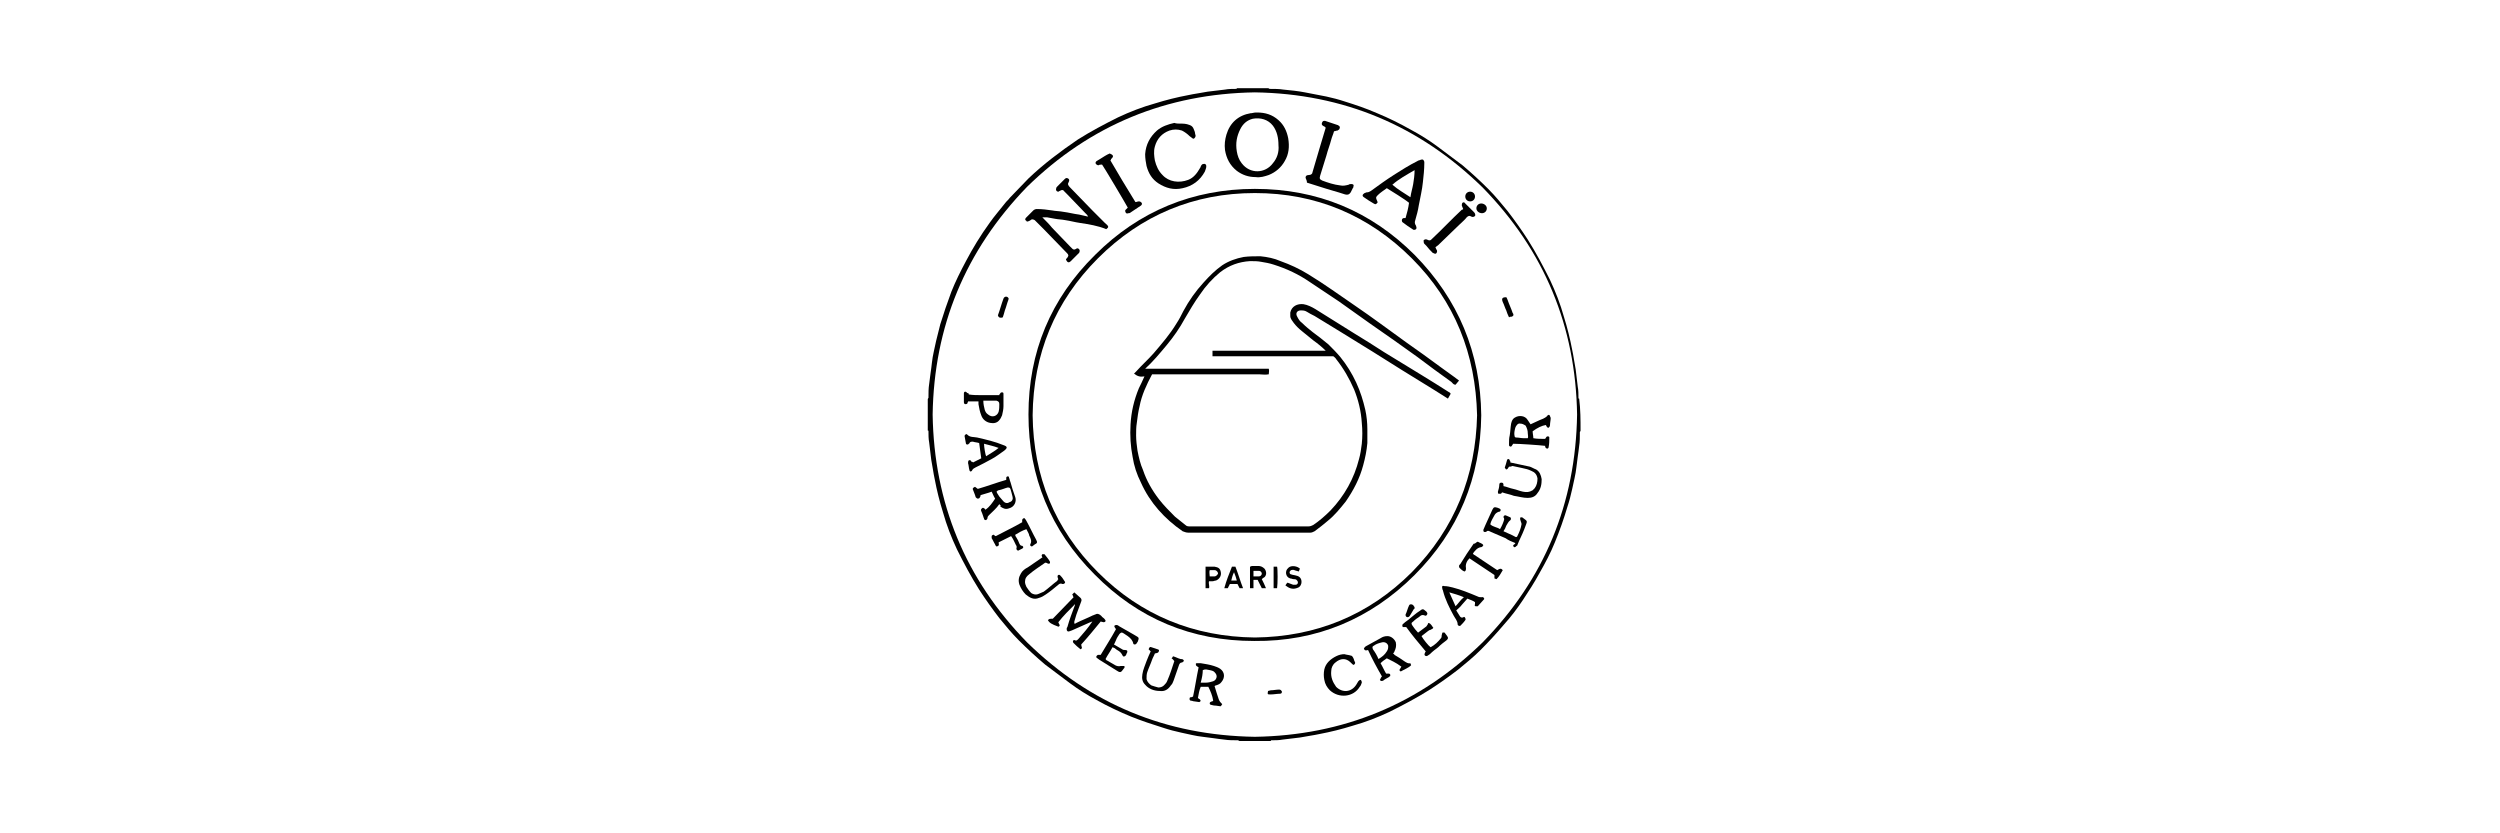 <?xml version="1.0" encoding="utf-8"?>
<!-- Generator: Adobe Illustrator 27.8.0, SVG Export Plug-In . SVG Version: 6.00 Build 0)  -->
<svg version="1.1" id="Ebene_1" xmlns="http://www.w3.org/2000/svg" xmlns:xlink="http://www.w3.org/1999/xlink" x="0px" y="0px"
	 viewBox="0 0 360 120" style="enable-background:new 0 0 360 120;" xml:space="preserve">
<g>
	<path d="M227.6,62c0,0.1-0.1,0.2-0.1,0.2c0,0.7,0,1.4-0.1,2c-0.1,1-0.3,2.1-0.4,3.1c-0.1,1-0.4,2.1-0.6,3.1
		c-0.2,0.9-0.4,1.7-0.7,2.6c-0.5,1.7-1.1,3.4-1.8,5.1c-0.6,1.5-1.4,3-2.2,4.4c-0.7,1.3-1.6,2.7-2.4,3.9c-0.8,1.2-1.7,2.4-2.7,3.5
		c-1.1,1.3-2.2,2.5-3.4,3.7c-1,1-2.1,1.9-3.2,2.8c-1.3,1-2.7,2-4.1,2.9c-1.9,1.2-3.8,2.2-5.8,3.2c-1.7,0.8-3.5,1.5-5.3,2
		c-1.6,0.5-3.2,0.9-4.8,1.2c-0.9,0.2-1.8,0.3-2.8,0.5c-0.8,0.1-1.6,0.2-2.5,0.3c-0.5,0.1-1.1,0.1-1.6,0.1c-0.1,0-0.1,0-0.1,0.1
		c-1.5,0-3,0-4.5,0c-0.1,0-0.2-0.1-0.2-0.1c-0.7,0-1.4,0-2-0.1c-1-0.1-2.1-0.3-3.1-0.4c-1-0.1-2.1-0.4-3.1-0.6
		c-0.9-0.2-1.7-0.4-2.6-0.7c-1.6-0.5-3.1-1-4.6-1.6c-1.7-0.7-3.4-1.5-5-2.4c-1.3-0.7-2.6-1.5-3.8-2.4c-1.2-0.9-2.4-1.8-3.6-2.7
		c-1.3-1.1-2.6-2.3-3.8-3.5c-1-1-1.9-2.1-2.8-3.2c-1-1.3-2-2.7-2.9-4.1c-1.2-1.9-2.2-3.8-3.2-5.8c-0.8-1.7-1.5-3.5-2-5.3
		c-0.5-1.6-0.9-3.2-1.2-4.8c-0.2-0.9-0.3-1.8-0.5-2.8c-0.1-0.8-0.2-1.6-0.3-2.5c-0.1-0.5-0.1-1.1-0.1-1.6c0-0.1,0-0.1-0.1-0.1
		c0-1.5,0-3,0-4.5c0-0.1,0.1-0.2,0.1-0.2c0-0.7,0-1.4,0.1-2c0.1-1,0.3-2.1,0.4-3.1c0.1-1,0.4-2.1,0.6-3.1c0.2-0.8,0.4-1.6,0.6-2.4
		c0.5-1.6,1-3.1,1.6-4.7c0.6-1.5,1.3-2.9,2.1-4.4c1-1.9,2.1-3.7,3.4-5.5c0.7-1,1.5-1.9,2.2-2.8c0.2-0.3,0.5-0.5,0.7-0.8
		c0.9-0.9,1.8-1.9,2.7-2.8c2.2-2.1,4.6-3.9,7.1-5.6c1.9-1.2,3.8-2.2,5.8-3.2c1.7-0.8,3.5-1.5,5.3-2c1.6-0.5,3.2-0.9,4.8-1.2
		c0.9-0.2,1.8-0.3,2.8-0.5c0.8-0.1,1.6-0.2,2.5-0.3c0.5-0.1,1.1-0.1,1.6-0.1c0.1,0,0.1,0,0.1-0.1c1.5,0,3,0,4.5,0
		c0.1,0,0.2,0.1,0.2,0.1c0.7,0,1.4,0,2,0.1c1,0.1,2.1,0.2,3.1,0.4c1,0.2,2,0.4,3.1,0.6c0.9,0.2,1.7,0.4,2.6,0.7
		c1.6,0.5,3.1,1,4.7,1.7c1.7,0.7,3.3,1.5,4.9,2.4c1.3,0.7,2.6,1.5,3.8,2.4c1.2,0.9,2.4,1.8,3.6,2.7c1.3,1.1,2.5,2.2,3.7,3.4
		c1,1,1.9,2.1,2.8,3.2c1,1.3,2,2.7,2.9,4.1c1.2,1.9,2.2,3.8,3.2,5.8c0.8,1.7,1.5,3.5,2,5.3c0.5,1.6,0.9,3.2,1.2,4.8
		c0.2,0.9,0.3,1.8,0.5,2.8c0.1,0.8,0.2,1.6,0.3,2.5c0.1,0.5,0.1,1.1,0.1,1.6c0,0.1,0,0.1,0.1,0.1C227.6,59,227.6,60.5,227.6,62z
		 M134.3,59.7c0.2,12.7,4.7,23.7,13.6,32.8c9.1,8.9,20,13.4,32.8,13.6c12.7-0.2,23.7-4.7,32.8-13.6c8.9-9.1,13.4-20,13.6-32.8
		c-0.2-12.7-4.7-23.6-13.6-32.7c-9.1-8.9-20-13.5-32.8-13.7c-12.7,0.2-23.7,4.7-32.8,13.6C139,36.1,134.5,47,134.3,59.7z"/>
	<path d="M213.3,59.8c-0.1,9-3.3,16.7-9.6,23c-6.3,6.3-14.1,9.6-23.1,9.5c-9,0-16.7-3.2-23-9.6c-6.3-6.3-9.5-14.1-9.5-23
		c0-9,3.2-16.7,9.6-23c6.3-6.3,14.1-9.5,23-9.5c9,0,16.7,3.2,23,9.5C210,43.1,213.2,50.8,213.3,59.8z M212.7,59.8
		c-0.2-8.8-3.2-16.4-9.4-22.6c-6.2-6.2-13.8-9.4-22.6-9.4c-8.8,0-16.4,3.2-22.6,9.4c-6.2,6.2-9.3,13.8-9.4,22.6
		c0.1,8.8,3.2,16.4,9.4,22.6c6.2,6.2,13.8,9.3,22.6,9.4c8.8-0.1,16.4-3.2,22.6-9.4C209.5,76.1,212.5,68.5,212.7,59.8z"/>
	<path d="M159.3,33c-1.2-0.5-2.5-0.7-3.8-0.9c-0.7-0.1-1.4-0.3-2.1-0.4c-0.5-0.1-1-0.1-1.5-0.2c-0.4-0.1-0.7-0.1-1.1-0.2
		c-0.2,0-0.4,0-0.7,0c0.5,0.5,1,1,1.4,1.5c0.9,0.9,1.7,1.8,2.6,2.7c0.1,0.1,0.2,0.2,0.3,0.3c0.1,0.1,0.3,0.2,0.4,0.1
		c0.1,0,0.2-0.1,0.2-0.1c0.2-0.1,0.3,0,0.4,0.1c0.1,0.1,0.1,0.3,0,0.5c-0.1,0.1-0.2,0.2-0.3,0.3c-0.2,0.2-0.5,0.5-0.7,0.7
		c-0.1,0.1-0.1,0.1-0.2,0.2c-0.3,0.3-0.5,0.2-0.7-0.2c0-0.1,0.1-0.2,0.2-0.3c0.2-0.3,0.2-0.4-0.1-0.7c0,0-0.1-0.1-0.1-0.1
		c-1.1-1.1-2.1-2.2-3.2-3.3c-0.3-0.3-0.7-0.7-1-1c-0.1-0.1-0.2-0.2-0.3-0.3c-0.2-0.1-0.4-0.2-0.6,0c-0.1,0.1-0.2,0.1-0.4,0.2
		c-0.1,0-0.2,0-0.2-0.1c-0.2-0.1-0.2-0.2-0.1-0.4c0.1-0.1,0.2-0.2,0.3-0.3c0.3-0.3,0.5-0.5,0.8-0.8c0.1-0.1,0.3-0.2,0.5-0.2
		c0.8,0,1.5,0.1,2.2,0.2c0.5,0.1,1.1,0.1,1.6,0.2c0.8,0.1,1.5,0.3,2.3,0.4c0.4,0.1,0.9,0.2,1.3,0.3c-0.1-0.1-0.1-0.1-0.1-0.2
		c-0.1-0.1-0.2-0.2-0.3-0.3c-0.9-0.9-1.7-1.8-2.6-2.7c-0.1-0.1-0.2-0.2-0.4-0.4c-0.2-0.3-0.4-0.3-0.7-0.1c-0.1,0-0.1,0.1-0.2,0.1
		c-0.3,0-0.4-0.3-0.3-0.5c0-0.1,0.1-0.2,0.2-0.3c0.3-0.3,0.7-0.7,1-1c0.2-0.2,0.3-0.2,0.5-0.1c0.2,0.1,0.2,0.3,0.1,0.5
		c-0.2,0.3-0.1,0.5,0.2,0.8c0,0,0,0,0,0c1.1,1.1,2.1,2.2,3.2,3.3c0.6,0.6,1.2,1.2,1.8,1.8C159.7,32.6,159.7,32.7,159.3,33z"/>
	<path d="M181,16.2c1.2,0,2.2,0.3,3.1,1.1c0.8,0.7,1.2,1.6,1.4,2.6c0.2,1.2,0.1,2.3-0.5,3.3c-0.5,0.9-1.3,1.6-2.3,2
		c-0.6,0.2-1.2,0.4-1.9,0.3c-1,0-1.9-0.3-2.7-0.9c-1-0.8-1.5-1.8-1.7-3c-0.1-0.8,0-1.5,0.2-2.2c0.5-1.7,1.7-2.8,3.5-3.1
		c0,0,0.1,0,0.1,0C180.6,16.2,180.8,16.2,181,16.2z M184.1,20.9c0-1-0.2-2-0.8-2.8c-0.7-0.9-1.8-1.2-2.9-1c-0.8,0.2-1.4,0.7-1.8,1.5
		c-0.5,1-0.7,2-0.5,3.2c0.1,0.6,0.3,1.2,0.7,1.7c1.2,1.6,3.4,1.5,4.5,0C183.9,22.8,184.2,21.9,184.1,20.9z"/>
	<path d="M202.4,31.4c0.2-0.7,0.4-1.4,0.5-2.2c-0.5-0.4-1-0.7-1.6-1.1c-0.5-0.3-1.1-0.7-1.6-1c-0.4,0.3-0.9,0.6-1.3,1
		c-0.3,0.3-0.3,0.4-0.1,0.8c0,0.1,0.1,0.2,0.1,0.2c-0.2,0.3-0.3,0.4-0.6,0.2c-0.5-0.3-1-0.6-1.4-0.9c-0.3-0.2-0.2-0.4,0.1-0.6
		c0.1,0,0.2-0.1,0.3-0.1c0.3,0,0.4-0.1,0.6-0.2c1.1-0.8,2.2-1.6,3.3-2.3c1.1-0.7,2.2-1.4,3.4-2c0.1-0.1,0.3-0.1,0.5-0.2
		c0.3-0.1,0.4,0,0.5,0.3c0,0.1,0,0.2,0,0.2c0,0.9-0.1,1.8-0.2,2.7c-0.1,1.1-0.4,2.3-0.6,3.4c-0.1,0.7-0.3,1.4-0.5,2.1
		c-0.1,0.3-0.1,0.5,0.1,0.8c0.1,0.3,0.1,0.4,0,0.5c-0.1,0.1-0.2,0.1-0.3,0.1c-0.1,0-0.2-0.1-0.2-0.1c-0.5-0.3-0.9-0.6-1.3-0.9
		c-0.1-0.1-0.2-0.1-0.2-0.2c-0.1-0.2,0-0.5,0.3-0.5C202,31.4,202.2,31.4,202.4,31.4z M203.1,28.4c0.1-0.7,0.3-1.3,0.4-1.9
		c0.1-0.6,0.2-1.3,0.2-2c-1.2,0.7-2.3,1.3-3.2,2.1C201.3,27.3,202.2,27.8,203.1,28.4z"/>
	<path d="M169.9,17.8c0.5,0,0.9,0,1.4,0.2c0.3,0.1,0.5,0.3,0.6,0.6c0.1,0.2,0.2,0.5,0.2,0.7c0.1,0.2,0.1,0.4-0.1,0.6
		c-0.1,0.1-0.2,0.1-0.3,0c-0.1-0.1-0.3-0.2-0.4-0.3c-0.3-0.3-0.7-0.6-1.1-0.8c-0.6-0.2-1.2-0.2-1.8,0c-1.1,0.4-1.8,1.2-2.1,2.3
		c-0.2,0.7-0.1,1.4,0,2c0.2,0.8,0.5,1.5,1.1,2.1c0.9,1,2.4,1.2,3.7,0.7c0.8-0.3,1.3-1,1.7-1.7c0.1-0.1,0.1-0.3,0.2-0.4
		c0.1-0.2,0.3-0.2,0.5-0.2c0.2,0.1,0.2,0.2,0.2,0.4c0,0.2-0.1,0.4-0.2,0.7c-0.7,1.3-1.8,2.1-3.2,2.4c-1.3,0.3-2.4,0-3.5-0.7
		c-0.9-0.6-1.4-1.4-1.7-2.5c-0.1-0.5-0.2-1.1-0.2-1.7c0.1-1.4,0.7-2.5,1.7-3.4c0.7-0.6,1.6-0.9,2.5-1.1
		C169.4,17.8,169.7,17.8,169.9,17.8z"/>
	<path d="M188,25.6c0-0.3,0.2-0.4,0.5-0.4c0.3,0,0.5-0.2,0.5-0.4c0.3-1.1,0.7-2.3,1-3.4c0.3-1,0.6-2,0.9-3c-0.1-0.2-0.3-0.2-0.4-0.3
		c-0.2-0.1-0.2-0.3-0.1-0.5c0.1-0.2,0.2-0.2,0.4-0.2c0.6,0.2,1.2,0.4,1.8,0.6c0.1,0,0.1,0.1,0.2,0.1c0.1,0.1,0.2,0.2,0.1,0.4
		c0,0.1-0.1,0.2-0.3,0.3c-0.2,0-0.3,0.1-0.5,0.1c-0.1,0.4-0.3,0.8-0.4,1.2c-0.2,0.8-0.5,1.5-0.7,2.3c-0.3,1-0.6,1.9-0.9,2.9
		c-0.1,0.4-0.1,0.5,0.3,0.7c0.8,0.3,1.7,0.6,2.6,0.7c0.4,0.1,0.8,0,1.2-0.1c0.1-0.1,0.3-0.1,0.4-0.1c0.2,0,0.4,0.1,0.3,0.3
		c0,0.1,0,0.2-0.1,0.3c-0.1,0.2-0.2,0.4-0.3,0.6c-0.2,0.3-0.4,0.4-0.8,0.3c-1.2-0.4-2.4-0.7-3.6-1.1c-0.6-0.2-1.3-0.4-1.9-0.6
		C188.2,26,188.1,25.9,188,25.6z"/>
	<path d="M150.9,89.3c0.2-0.2,0.2-0.2,0.7-0.2c1-1,2-2.1,3-3.1c-0.1-0.1-0.1-0.3-0.2-0.4c0.1-0.1,0.2-0.2,0.3-0.3
		c0.3,0.3,0.6,0.5,0.9,0.8c0.1,0.1,0.2,0.3,0.1,0.5c-0.2,0.6-0.5,1.3-0.7,1.9c-0.1,0.3-0.2,0.7-0.3,1c0,0.1,0,0.2,0,0.3
		c0.1,0,0.2,0,0.3-0.1c0.8-0.4,1.6-0.7,2.4-1.1c0.1,0,0.2-0.1,0.3-0.1c0.3-0.2,0.6-0.1,0.9,0.2c0.1,0.2,0.4,0.3,0.5,0.5
		c0.1,0.1,0.1,0.2,0.1,0.2c0,0.1-0.1,0.2-0.3,0.2c-0.1,0-0.3-0.1-0.4-0.1c-0.9,1.1-1.8,2.2-2.8,3.3c0,0.2,0.1,0.4,0.1,0.5
		c0,0.1-0.1,0.1-0.2,0.2c-0.4-0.3-0.7-0.6-1-0.9c-0.1-0.1-0.1-0.2-0.1-0.3c0.1-0.1,0.1-0.2,0.3-0.1c0.2,0.1,0.3,0,0.5-0.2
		c0.7-0.8,1.4-1.6,2-2.5c-0.1,0-0.2,0.1-0.3,0.1c-0.9,0.4-1.8,0.8-2.7,1.2c-0.1,0-0.2,0.1-0.3,0.1c-0.2,0.1-0.4,0-0.4-0.3
		c0-0.1,0-0.2,0.1-0.3c0.3-1.1,0.7-2.1,1.1-3.2c0,0,0,0,0-0.1c-0.9,0.9-1.7,1.7-2.4,2.6c0.1,0.2,0.1,0.3,0.2,0.4
		c0,0.2-0.2,0.3-0.3,0.2C151.5,89.9,151.1,89.7,150.9,89.3z"/>
	<path d="M163.5,29.1c0.2,0,0.3-0.1,0.5-0.1c0.2,0,0.3,0.1,0.4,0.2c0.1,0.2,0,0.3-0.1,0.4c-0.3,0.2-0.6,0.4-0.9,0.6
		c-0.2,0.1-0.4,0.3-0.6,0.4c-0.1,0.1-0.2,0.1-0.3,0.1c-0.2,0.1-0.4,0-0.4-0.1c-0.1-0.2-0.1-0.3,0-0.4c0.1-0.1,0.2-0.2,0.3-0.3
		c-0.2-0.4-3.4-5.8-3.7-6.2c-0.2,0-0.4,0-0.5,0.1c-0.2,0-0.3-0.1-0.4-0.2c-0.1-0.2,0-0.3,0.1-0.4c0.2-0.1,0.3-0.2,0.5-0.3
		c0.5-0.3,0.9-0.6,1.4-0.8c0.5,0.2,0.6,0.4,0.3,0.7c0,0-0.1,0.1-0.1,0.1c0,0,0,0.1-0.1,0.2C161,25,162.2,27,163.5,29.1z"/>
	<path d="M217.9,63.9c-0.1,0.1-0.1,0.2-0.2,0.3c-0.1,0.2-0.4,0.1-0.4-0.1c0-0.1,0-0.2,0-0.3c0-0.4,0-0.7,0.1-1.1
		c0.1-0.6,0.1-1.1,0.2-1.7c0.1-0.4,0.2-0.7,0.6-0.9c0.5-0.3,1.4-0.3,1.8,0.4c0.1,0.2,0.3,0.4,0.4,0.6c0.4-0.2,0.9-0.4,1.3-0.6
		c0.2-0.1,0.3-0.1,0.5-0.2c0.2-0.1,0.4-0.2,0.6-0.4c0-0.1,0.1-0.1,0.1-0.1c0.1-0.1,0.2-0.1,0.3,0.1c0,0.1,0.1,0.2,0.1,0.3
		c0,0.3-0.1,0.7-0.1,1c0,0.2-0.1,0.3-0.2,0.4c-0.3,0-0.3-0.3-0.4-0.4c-0.6,0.1-1.2,0.4-1.9,0.9c0,0.3,0.1,0.7,0.1,1
		c0.5,0.1,1.1,0.1,1.7,0.1c0.1-0.1,0.1-0.2,0.2-0.3c0.1-0.1,0.4-0.1,0.4,0.1c0,0.5,0,0.9-0.1,1.4c0,0.1-0.1,0.2-0.2,0.2
		c-0.1,0-0.2-0.1-0.2-0.1c-0.1-0.1-0.1-0.2-0.1-0.3C221.7,64.1,218.8,63.9,217.9,63.9z M218.9,61c-0.3-0.1-0.6,0.3-0.7,0.6
		c-0.1,0.4-0.2,0.8-0.1,1.2c0,0.1,0.1,0.2,0.2,0.2c0.4,0,0.7,0.1,1.1,0.1c0.2,0,0.4,0,0.6,0c0.1-0.2,0-0.4,0-0.7
		c0-0.4-0.1-0.7-0.3-1.1C219.4,61.1,219.2,61,218.9,61z"/>
	<path d="M172.5,100.5c0.1,0.1,0.2,0.2,0.3,0.2c0,0.1,0.1,0.2,0.1,0.2c0,0.1-0.2,0.2-0.2,0.2c-0.2,0-0.5-0.1-0.7-0.1
		c-0.2,0-0.3-0.1-0.5-0.1c-0.1,0-0.2-0.1-0.2-0.2c0-0.2,0-0.3,0.2-0.3c0.1,0,0.1,0,0.3-0.1c0.3-1.4,0.5-2.8,0.8-4.2
		c-0.1-0.1-0.2-0.1-0.3-0.2c-0.1-0.1-0.1-0.2-0.1-0.3c0-0.1,0.1-0.1,0.2-0.1c0.2,0,0.3,0,0.5,0c0.6,0.1,1.3,0.2,1.9,0.4
		c0.3,0.1,0.6,0.2,0.9,0.4c0.7,0.5,0.7,1.3,0.2,1.9c-0.2,0.3-0.5,0.4-0.8,0.5c-0.1,0-0.2,0.1-0.2,0.1c0.2,0.7,0.4,1.3,0.6,1.9
		c0.1,0.3,0.3,0.5,0.5,0.7c-0.1,0.1-0.1,0.2-0.2,0.3c-0.3,0-0.6-0.1-0.9-0.1c-0.2,0-0.4-0.1-0.5-0.1c-0.1,0-0.2-0.1-0.2-0.2
		c0-0.2,0.1-0.2,0.3-0.3c0.1,0,0.1,0,0.2-0.1c-0.1-0.7-0.4-1.4-0.7-2c-0.4,0-0.7,0-1.1,0C172.7,99.4,172.6,99.9,172.5,100.5z
		 M172.9,98.3c0.3,0,0.6,0,0.8,0c0.3,0,0.7-0.1,1-0.2c0.3-0.1,0.5-0.4,0.5-0.7c0-0.3-0.2-0.5-0.4-0.7c-0.3-0.2-0.7-0.2-1.1-0.3
		c-0.2,0-0.3,0-0.5,0.1C173.2,97,173.1,97.6,172.9,98.3z"/>
	<path d="M143.9,72.6c-0.4,0.6-1,1.1-1.5,1.6c-0.1,0.1-0.2,0.2-0.2,0.4c0,0.1-0.1,0.2-0.2,0.3c-0.2,0-0.3-0.1-0.3-0.2
		c0-0.1-0.1-0.2-0.1-0.3c-0.1-0.3-0.2-0.6-0.3-0.8c-0.1-0.2,0-0.3,0.1-0.4c0.1-0.1,0.2-0.1,0.3,0c0.1,0,0.1,0.1,0.2,0.2
		c0.6-0.4,1-1,1.4-1.6c-0.2-0.3-0.3-0.6-0.5-1c-0.5,0.2-1,0.3-1.6,0.5c0,0.1,0,0.2-0.1,0.3c0,0.1-0.1,0.2-0.3,0.2
		c-0.1,0-0.2-0.1-0.3-0.2c-0.1-0.4-0.3-0.8-0.4-1.1c-0.1-0.2,0.1-0.3,0.3-0.4c0.1,0.1,0.3,0.2,0.4,0.3c1.4-0.4,2.7-0.9,4.1-1.3
		c0-0.1,0-0.2,0-0.3c0-0.1,0.1-0.2,0.2-0.2c0.1,0,0.2,0,0.2,0.2c0.1,0.2,0.1,0.4,0.2,0.6c0.2,0.7,0.4,1.4,0.7,2.2
		c0.2,0.6-0.1,1.4-0.9,1.6c-0.5,0.2-0.9,0-1.3-0.3C144.2,72.9,144.1,72.8,143.9,72.6z M143.5,70.8c0.1,0.3,0.3,0.5,0.4,0.7
		c0.2,0.2,0.4,0.5,0.6,0.7c0.3,0.3,0.6,0.3,0.9,0.1c0.4-0.1,0.5-0.5,0.4-0.8c-0.1-0.4-0.2-0.8-0.3-1.1c-0.1-0.2-0.2-0.2-0.4-0.2
		c-0.4,0.1-0.8,0.3-1.3,0.4C143.7,70.6,143.6,70.7,143.5,70.8z"/>
	<path d="M199.7,94.8c-0.3,0.2-0.6,0.4-0.9,0.7c0.3,0.5,0.5,1,0.8,1.5c0.1,0,0.2,0,0.4,0c0.1,0,0.2,0.1,0.2,0.2c0,0.1,0,0.2-0.1,0.2
		c0,0-0.1,0.1-0.1,0.1c-0.3,0.2-0.6,0.3-0.8,0.5c-0.2,0.1-0.4,0.1-0.5-0.1c0.1-0.1,0.1-0.3,0.3-0.5c-0.7-1.2-1.4-2.5-2-3.8
		c-0.3,0.1-0.5,0.1-0.6-0.2c0.1-0.2,0.2-0.3,0.4-0.4c0.7-0.4,1.3-0.7,2-1.1c0.3-0.2,0.6-0.3,1-0.3c0.5,0,1,0.4,1.2,0.9
		c0.1,0.5,0,0.9-0.2,1.3c0,0.1-0.1,0.2-0.2,0.3c0.1,0.1,0.2,0.1,0.2,0.2c0.5,0.3,1,0.6,1.4,0.9c0.3,0.2,0.6,0.4,0.9,0.3
		c0,0.1,0.1,0.2,0.1,0.3c-0.4,0.4-1,0.6-1.5,0.9c-0.1-0.1-0.2-0.2-0.2-0.2c0.1-0.2,0.2-0.3,0.3-0.5C201,95.4,200.3,95.1,199.7,94.8z
		 M198.5,94.9c0.5-0.3,0.9-0.6,1.2-1.1c0.2-0.3,0.2-0.5,0.2-0.8c-0.1-0.4-0.5-0.6-0.9-0.5c-0.4,0.1-0.8,0.2-1.2,0.5
		c-0.2,0.1-0.2,0.2-0.1,0.5C198,93.9,198.3,94.4,198.5,94.9z"/>
	<path d="M210.7,30.1c-0.1-0.2-0.1-0.3-0.2-0.5c0-0.1,0-0.3,0.1-0.4c0.1-0.1,0.3-0.1,0.4,0.1c0.4,0.4,0.9,0.9,1.3,1.3
		c0.1,0.1,0.2,0.4,0.1,0.5c-0.1,0.1-0.3,0.2-0.5,0.1c-0.3-0.2-0.5-0.1-0.7,0.1c-0.3,0.4-0.7,0.7-1.1,1.1c-1,1-2,1.9-3,2.9
		c-0.1,0.1-0.3,0.2-0.4,0.3c0.1,0.2,0.1,0.3,0.2,0.4c0.1,0.2,0,0.4-0.1,0.5c-0.1,0.1-0.3,0-0.5-0.1c-0.3-0.3-0.6-0.6-0.9-1
		c-0.1-0.1-0.2-0.2-0.3-0.3c-0.1-0.1-0.1-0.4-0.1-0.5c0.1-0.1,0.3-0.2,0.5-0.1c0.2,0.1,0.4,0.2,0.6,0c1.5-1.4,2.9-2.9,4.4-4.3
		C210.6,30.2,210.6,30.2,210.7,30.1z"/>
	<path d="M202.5,90.3c-0.2,0-0.4,0-0.5,0c-0.1-0.2-0.1-0.4,0.1-0.5c0.3-0.3,0.7-0.5,1-0.8c0.4-0.3,0.8-0.7,1.3-1
		c0.4-0.3,0.5-0.4,0.9,0c0,0,0.1,0,0.1,0.1c0.1,0.1,0.2,0.2,0.1,0.4c-0.1,0.2-0.3,0.2-0.4,0.1c-0.3-0.1-0.5,0-0.7,0.2
		c-0.3,0.2-0.6,0.4-0.9,0.7c-0.3,0.2-0.3,0.3-0.1,0.6c0.2,0.3,0.5,0.7,0.8,1c0.4-0.3,0.8-0.6,1.2-0.9c0.1-0.1,0.1-0.2,0.2-0.3
		c0-0.1,0.1-0.2,0.1-0.2c0.4,0.1,0.5,0.5,0.7,0.7c-0.1,0.2-0.3,0.2-0.4,0.3c-0.1,0-0.3,0.1-0.4,0.2c-0.3,0.2-0.6,0.5-0.9,0.7
		c0.2,0.4,1,1.4,1.3,1.6c0.6-0.3,1.1-0.8,1.5-1.3c0.1-0.1,0.1-0.3,0.1-0.4c0-0.1,0.1-0.3,0.1-0.4c0.2,0,0.3-0.1,0.4,0.1
		c0.1,0.1,0.2,0.3,0.3,0.4c0.2,0.3,0.1,0.4-0.1,0.6c-0.4,0.3-0.8,0.6-1.2,1c-0.4,0.3-0.8,0.6-1.2,1c-0.1,0.1-0.2,0.1-0.3,0.2
		c-0.1,0.1-0.3,0.1-0.4,0c-0.1-0.1-0.1-0.2,0-0.4c0-0.1,0.1-0.1,0.1-0.2C204.2,92.5,203.3,91.4,202.5,90.3z"/>
	<path d="M218.2,78.2c-0.5-0.2-1-0.4-1.4-0.7c-0.7-0.3-1.4-0.6-2.1-0.9c-0.2-0.1-0.5-0.3-0.7,0c0,0-0.2,0-0.3,0
		c-0.1-0.1-0.1-0.2-0.1-0.3c0.1-0.2,0.2-0.5,0.3-0.7c0.3-0.7,0.7-1.5,1-2.2c0.2-0.4,0.3-0.4,0.7-0.3c0.2,0.1,0.4,0.1,0.5,0.3
		c0,0.2-0.1,0.3-0.3,0.3c-0.3,0.1-0.5,0.3-0.6,0.5c-0.2,0.4-0.5,0.8-0.6,1.3c0.4,0.4,1,0.4,1.4,0.7c0.3-0.5,0.5-1,0.6-1.4
		c0-0.1,0-0.2-0.1-0.3c0-0.2,0.1-0.3,0.3-0.3c0.2,0.1,0.5,0.2,0.7,0.3c0.1,0.1,0.1,0.3,0,0.4c-0.3,0.2-0.4,0.5-0.6,0.8
		c-0.1,0.3-0.2,0.5-0.4,0.8c0.6,0.3,1.2,0.5,1.7,0.8c0.1,0.1,0.3,0,0.3-0.1c0.3-0.6,0.5-1.1,0.6-1.7c0-0.1,0-0.2-0.1-0.4
		c0-0.1-0.1-0.2-0.1-0.4c0-0.1,0-0.2,0.1-0.2c0.1,0,0.2,0,0.2,0c0.1,0.1,0.3,0.2,0.4,0.3c0.3,0.2,0.3,0.3,0.2,0.6
		c-0.1,0.3-0.2,0.5-0.3,0.8c-0.3,0.8-0.7,1.5-1,2.3c0,0,0,0.1-0.1,0.1c-0.1,0.1-0.2,0.2-0.3,0.2c-0.1,0-0.2-0.1-0.2-0.3
		C218.2,78.3,218.2,78.3,218.2,78.2z"/>
	<path d="M160.4,92.8c0.4,0.2,0.8,0.5,1.2,0.7c0.1,0.1,0.3,0.1,0.4,0.1c0.3,0,0.4,0.1,0.3,0.4c-0.1,0.1-0.1,0.3-0.2,0.4
		c-0.2,0.2-0.4,0.2-0.5-0.1c-0.1-0.2-0.2-0.3-0.3-0.4c-0.2-0.2-0.5-0.3-0.7-0.5c-0.1-0.1-0.2-0.1-0.4-0.2c-0.3,0.6-0.7,1.1-1,1.7
		c0.1,0.1,0.1,0.2,0.2,0.2c0.4,0.2,0.8,0.5,1.2,0.7c0.2,0.1,0.5,0.2,0.8,0.1c0.2,0,0.4,0,0.5,0c0.1,0.2,0,0.3-0.1,0.4
		c-0.4,0.6-0.5,0.6-1.1,0.2c-0.8-0.5-1.6-1-2.4-1.5c-0.1-0.1-0.3-0.2-0.4-0.3c-0.1-0.1,0-0.3,0.2-0.4c0.1,0,0.2,0,0.4,0
		c0.7-1.2,1.5-2.4,2.2-3.7c-0.1-0.1-0.1-0.2-0.2-0.3c0-0.1-0.1-0.2,0-0.2c0.1-0.1,0.2-0.1,0.3-0.1c0.1,0,0.3,0.1,0.4,0.2
		c0.7,0.4,1.4,0.8,2.1,1.2c0.2,0.1,0.3,0.2,0.5,0.3c0.2,0.1,0.2,0.3,0.1,0.5c0,0.1-0.1,0.3-0.2,0.4c-0.1,0.2-0.2,0.2-0.4,0.2
		c0,0,0,0-0.1-0.1c-0.1-0.5-0.4-0.8-0.8-1.1c-0.2-0.1-0.4-0.3-0.6-0.4c-0.3-0.2-0.4-0.1-0.6,0.1c-0.2,0.3-0.4,0.6-0.5,0.9
		C160.5,92.6,160.5,92.7,160.4,92.8z"/>
	<path d="M140.1,66.6c0.4-0.2,0.8-0.4,1.2-0.6c-0.1-0.7-0.2-1.5-0.3-2.2c-0.3-0.1-0.6-0.1-0.9-0.2c-0.2,0-0.4,0-0.5,0.2
		c0,0,0,0.1-0.1,0.1c-0.1,0.2-0.4,0.1-0.4,0c-0.1-0.4-0.1-0.7-0.2-1.1c0-0.2,0.3-0.4,0.4-0.2c0.4,0.4,0.9,0.3,1.4,0.4
		c1.3,0.3,2.6,0.6,3.8,1.1c0.6,0.2,0.6,0.4,0.1,0.8c-0.6,0.4-1.2,0.9-1.8,1.2c-0.7,0.4-1.5,0.8-2.3,1.2c-0.2,0.1-0.4,0.2-0.5,0.4
		c0,0.1-0.2,0.2-0.2,0.2c-0.1,0-0.2-0.1-0.2-0.2c-0.1-0.3-0.1-0.7-0.2-1c0-0.1,0-0.3,0.1-0.4c0.2-0.1,0.3,0,0.4,0.2
		C140,66.5,140.1,66.5,140.1,66.6z M141.7,63.9c0,0.5,0.2,1.6,0.3,1.8c0.6-0.4,1.2-0.7,1.8-1.2C143,64.2,142.4,64.1,141.7,63.9z"/>
	<path d="M211.3,86.2c-0.3,0.3-0.5,0.6-0.8,0.9c-0.2,0.3-0.5,0.5-0.8,0.8c0.2,0.3,0.3,0.5,0.5,0.8c0.1,0.2,0.3,0.3,0.5,0.2
		c0.1-0.1,0.2-0.1,0.3,0.1c0,0.1,0.1,0.2,0,0.3c-0.2,0.3-0.5,0.6-0.7,0.8c-0.1,0.1-0.4,0-0.4-0.2c0-0.5-0.4-0.9-0.6-1.3
		c-0.6-1.1-1.2-2.3-1.5-3.5c0-0.1-0.1-0.2-0.1-0.3c-0.1-0.4,0-0.5,0.3-0.4c0.4,0,0.8,0.1,1.2,0.2c1.2,0.3,2.4,0.8,3.6,1.3
		c0.2,0.1,0.3,0.1,0.6,0.1c0.2-0.1,0.4,0.2,0.3,0.3c-0.3,0.3-0.6,0.7-0.9,1c0,0-0.2,0-0.3,0c-0.1,0-0.2-0.1-0.1-0.3
		c0-0.1,0-0.2,0-0.3C212.1,86.5,211.8,86.4,211.3,86.2z M210.8,86c-0.7-0.3-1.4-0.5-2.1-0.7c0.3,0.7,0.6,1.3,0.9,2
		C210,86.9,210.3,86.4,210.8,86z"/>
	<path d="M170.5,95.2c-0.1,0-0.2,0.2-0.3,0.2c-0.2,0-0.3,0.1-0.4,0.3c-0.3,0.8-0.5,1.5-0.8,2.3c-0.1,0.3-0.2,0.5-0.4,0.7
		c-0.4,0.6-0.9,0.9-1.6,0.8c-0.8,0-1.6-0.3-2.1-0.9c-0.4-0.4-0.5-0.9-0.4-1.5c0.1-0.7,0.4-1.3,0.6-1.9c0.2-0.5,0.4-1,0.6-1.4
		c-0.1-0.1-0.2-0.2-0.3-0.3c0.1-0.3,0.2-0.4,0.4-0.3c0.3,0.1,0.6,0.2,0.9,0.3c0.1,0,0.2,0.1,0.2,0.2c-0.1,0.3-0.1,0.3-0.6,0.4
		c-0.1,0.3-0.3,0.6-0.4,0.9c-0.2,0.6-0.5,1.2-0.7,1.8c-0.1,0.3-0.1,0.6-0.1,1c0.1,0.4,0.4,0.7,0.7,0.9c0.3,0.1,0.6,0.2,1,0.3
		c0.3,0,0.6-0.1,0.8-0.3c0.2-0.2,0.4-0.4,0.5-0.7c0.4-0.9,0.7-1.9,1-2.8c-0.1-0.1-0.2-0.3-0.4-0.4c0.1-0.1,0.2-0.2,0.2-0.3
		c0.4,0.1,0.7,0.3,1.1,0.4C170.4,94.9,170.4,95,170.5,95.2z"/>
	<path d="M139.5,56.8c0.6,0.1,1.2,0.1,1.8,0.1c0.8,0,1.7,0,2.6,0c0-0.1,0-0.1,0.1-0.2c0.1-0.2,0.2-0.2,0.3-0.2
		c0.2,0,0.2,0.1,0.2,0.3c0,0.6,0,1.1,0,1.7c0,0.4-0.1,0.9-0.2,1.3c-0.1,0.2-0.2,0.5-0.4,0.7c-0.3,0.4-0.8,0.5-1.3,0.4
		c-0.6-0.1-1.1-0.5-1.3-1.1c-0.2-0.5-0.3-1-0.4-1.6c0-0.1,0-0.3,0-0.4c-0.5,0-1,0-1.5,0c0,0.1-0.1,0.2-0.1,0.3
		c-0.1,0.1-0.2,0.1-0.3,0.1c-0.1,0-0.2-0.1-0.2-0.3c0-0.1,0-0.2,0-0.3c0-0.3,0-0.6,0-0.9c0-0.1,0-0.3,0.2-0.3c0.1,0,0.2,0.1,0.3,0.2
		C139.5,56.6,139.5,56.7,139.5,56.8z M141.6,57.7c0,0.5,0.1,0.9,0.2,1.3c0.1,0.3,0.2,0.5,0.5,0.7c0.6,0.5,1.3,0.2,1.5-0.4
		c0.1-0.4,0.1-0.7,0.1-1.1c0-0.3-0.1-0.4-0.4-0.5C142.8,57.7,142.2,57.7,141.6,57.7z"/>
	<path d="M152.4,83.4C152.4,83.3,152.3,83.3,152.4,83.4c-0.1-0.2-0.2-0.5,0-0.6c0.2-0.1,0.3,0.1,0.4,0.2c0.2,0.2,0.3,0.4,0.5,0.7
		c0.1,0.1,0.1,0.2,0,0.3c-0.1,0.1-0.2,0.1-0.3,0.1c-0.2-0.1-0.4-0.1-0.6,0.1c-0.6,0.5-1.2,1-1.8,1.4c-0.3,0.2-0.6,0.4-1,0.5
		c-0.7,0.3-1.3,0-1.9-0.5c-0.4-0.4-0.7-0.9-0.9-1.4c-0.2-0.6-0.1-1.1,0.2-1.6c0.2-0.4,0.6-0.7,1-0.9c0.6-0.4,1.3-0.9,1.9-1.3
		c0,0,0.1-0.1,0.2-0.1c0-0.1-0.1-0.2-0.1-0.3c0-0.1,0.1-0.2,0.1-0.2c0.1,0,0.3,0,0.3,0c0.3,0.4,0.6,0.7,0.8,1.1c0,0.1,0,0.1,0,0.2
		c-0.1,0.1-0.3,0.1-0.4,0c-0.2-0.1-0.3-0.1-0.4,0c-0.7,0.5-1.5,1-2.2,1.6c-0.4,0.3-0.6,0.6-0.6,1.1c0,0.2,0.1,0.5,0.2,0.7
		c0.2,0.3,0.4,0.6,0.7,0.9c0.3,0.2,0.7,0.3,1.1,0.1c0.2-0.1,0.5-0.2,0.7-0.3c0.7-0.5,1.3-1.1,2-1.6
		C152.2,83.6,152.3,83.5,152.4,83.4z"/>
	<path d="M217.3,67.2c-0.1,0.1-0.1,0.2-0.2,0.3c-0.1,0.1-0.2,0.1-0.2,0.1c-0.1,0-0.1-0.2-0.2-0.2c0,0,0-0.1,0-0.1
		c0.1-0.3,0.2-0.6,0.3-1c0-0.1,0.1-0.2,0.2-0.2c0.1,0,0.2,0.1,0.2,0.2c0.1,0.1,0.1,0.2,0.1,0.3c0.4,0.1,0.9,0.2,1.4,0.3
		c0.5,0.1,0.9,0.2,1.4,0.3c0.3,0.1,0.6,0.3,0.9,0.4c0.5,0.3,0.7,0.8,0.8,1.4c0,0.7-0.1,1.4-0.6,2c-0.3,0.5-0.8,0.7-1.4,0.7
		c-0.7,0-1.3-0.2-2-0.3c-0.5-0.2-1.1-0.3-1.7-0.5c-0.1,0.1-0.1,0.2-0.2,0.2c-0.1,0-0.2,0-0.3,0c-0.1,0-0.1-0.2-0.1-0.3
		c0.1-0.3,0.2-0.7,0.2-1c0-0.2,0.1-0.3,0.3-0.3c0.2,0,0.3,0.1,0.3,0.3c0,0,0,0.1,0,0.2c0.5,0.1,0.9,0.3,1.4,0.4
		c0.5,0.1,0.9,0.3,1.4,0.4c0.5,0.1,0.9,0.1,1.4-0.2c0.1-0.1,0.2-0.2,0.3-0.3c0.3-0.4,0.4-0.9,0.4-1.4c-0.1-0.6-0.4-0.9-0.9-1.1
		c-0.4-0.2-0.8-0.3-1.3-0.4c-0.5-0.1-0.9-0.2-1.4-0.3C217.6,67.2,217.5,67.2,217.3,67.2z"/>
	<path d="M193.6,94.2c0.3,0.1,0.6,0.1,0.9,0.2c0.2,0,0.3,0.2,0.4,0.4c0.1,0.2,0.1,0.4,0.2,0.5c0.1,0.2,0,0.3-0.1,0.4
		c-0.1,0.1-0.2,0-0.3-0.1c-0.1-0.1-0.2-0.2-0.2-0.2c-0.7-0.7-1.5-0.6-2.2,0c-0.4,0.3-0.6,0.8-0.6,1.2c-0.1,0.9,0.2,1.6,0.7,2.3
		c0.9,0.9,2.2,0.8,2.9-0.3c0.1-0.2,0.2-0.3,0.3-0.5c0.1-0.1,0.2-0.2,0.3-0.2c0.1,0,0.2,0.2,0.2,0.4c-0.1,0.2-0.1,0.4-0.3,0.6
		c-0.9,1.5-3,1.7-4.3,0.5c-0.4-0.4-0.7-0.9-0.8-1.5c-0.1-0.5-0.1-1,0-1.5c0.2-0.9,0.9-1.5,1.7-1.9C192.8,94.3,193.2,94.2,193.6,94.2
		z"/>
	<path d="M147.8,76.2c-0.6,0.2-1.1,0.5-1.6,0.8c0,0.1,0,0.2,0.1,0.3c0.2,0.3,0.4,0.7,0.5,1c0.1,0.2,0.2,0.3,0.4,0.3
		c0.2,0.1,0.2,0.3,0,0.4c-0.2,0.1-0.4,0.2-0.6,0.3c-0.2-0.1-0.3-0.2-0.2-0.5c0-0.1,0-0.2-0.1-0.3c-0.2-0.4-0.4-0.9-0.7-1.3
		c-0.6,0.3-1.2,0.6-1.8,0.9c0,0.2,0.2,0.5-0.3,0.6c-0.1-0.1-0.2-0.2-0.2-0.3c-0.2-0.3-0.3-0.6-0.5-0.9c0-0.1,0-0.2,0-0.3
		c0-0.1,0.2-0.2,0.3-0.2c0.1,0.1,0.2,0.2,0.3,0.2c1.3-0.7,2.6-1.3,3.8-2c0-0.2-0.1-0.5,0.3-0.6c0.1,0.1,0.2,0.2,0.3,0.4
		c0.5,0.9,0.9,1.8,1.4,2.7c0.2,0.4,0.2,0.5-0.2,0.7c-0.1,0.1-0.3,0.2-0.4,0.3c-0.3-0.1-0.3-0.2-0.2-0.4c0.2-0.4,0-0.8-0.2-1.2
		C148.2,76.9,148,76.6,147.8,76.2z"/>
	<path d="M212.8,78c0.3,0.2,0.6,0.2,0.8,0.5c-0.1,0.2-0.2,0.3-0.4,0.3c-0.5,0.1-0.8,0.5-1.1,0.9c0.1,0.1,0.1,0.2,0.2,0.2
		c1.1,0.7,2.2,1.5,3.3,2.2c0.2-0.1,0.3-0.2,0.5-0.2c0.1,0,0.2,0.1,0.3,0.2c-0.3,0.5-0.5,0.9-0.9,1.3c-0.1,0-0.2-0.1-0.3-0.1
		c0-0.2,0-0.3,0-0.5c-1.2-0.8-2.4-1.6-3.6-2.4c-0.4,0.4-0.6,0.9-0.5,1.4c0,0.2,0,0.4-0.2,0.5c-0.3-0.1-0.5-0.3-0.7-0.5
		c-0.1-0.1-0.1-0.2-0.1-0.3c0-0.1,0.1-0.2,0.2-0.3c0.6-1,1.2-1.9,1.9-2.9C212.5,78.3,212.5,78.1,212.8,78z"/>
	<path d="M144.4,45.7c-0.3,0.1-0.6,0.1-0.7-0.3c0.3-0.8,0.5-1.6,0.8-2.4c0.1-0.3,0.5-0.4,0.7-0.1c0.1,0.1,0,0.2,0,0.3
		c-0.2,0.5-0.3,1-0.5,1.5C144.6,45.1,144.5,45.4,144.4,45.7z"/>
	<path d="M217.3,45.7c-0.2-0.4-0.3-0.7-0.4-1c-0.2-0.4-0.3-0.8-0.5-1.2c-0.2-0.5-0.1-0.7,0.5-0.7c0.1,0.1,0.1,0.2,0.2,0.4
		c0.2,0.6,0.5,1.2,0.7,1.8c0,0.1,0.1,0.1,0.1,0.2c0.1,0.2,0,0.3-0.2,0.4C217.6,45.6,217.4,45.6,217.3,45.7z"/>
	<path d="M213.4,30.7c-0.4,0-0.8-0.3-0.8-0.7c0-0.4,0.3-0.7,0.7-0.7c0.4,0,0.8,0.3,0.8,0.7C214.1,30.4,213.8,30.7,213.4,30.7z"/>
	<path d="M211.7,29c-0.4,0-0.7-0.3-0.7-0.7c0-0.4,0.3-0.7,0.7-0.7c0.4,0,0.7,0.3,0.7,0.7C212.4,28.7,212.1,29,211.7,29z"/>
	<path d="M203.7,87.5c0,0.1,0,0.2-0.1,0.2c-0.2,0.3-0.4,0.7-0.6,1c0,0-0.1,0.1-0.1,0.1c-0.1,0.1-0.3,0.1-0.4,0
		c-0.1-0.1-0.1-0.2-0.1-0.3c0.2-0.4,0.3-0.9,0.5-1.3c0.1-0.3,0.6-0.2,0.7,0.1C203.7,87.4,203.7,87.4,203.7,87.5z"/>
	<path d="M182.6,99.5c0.1,0,0.3-0.1,0.4-0.1c0.4,0,0.8-0.1,1.2-0.1c0.2,0,0.3,0.1,0.4,0.3c0,0.2-0.1,0.3-0.3,0.3
		c-0.4,0-0.9,0.1-1.3,0.1C182.5,100,182.5,100,182.6,99.5z"/>
	<path d="M164.8,54.2c-0.6,0.1-1,0-1.5-0.4c0.1-0.1,0.2-0.2,0.3-0.3c0.8-0.9,1.7-1.7,2.5-2.6c1.2-1.4,2.4-2.8,3.3-4.3
		c0.4-0.6,0.7-1.2,1-1.8c0.8-1.5,1.8-2.9,2.9-4.1c0.8-0.9,1.7-1.8,2.7-2.5c0.9-0.6,2-1,3.1-1.2c0.8-0.1,1.6-0.1,2.4-0.1
		c1,0.1,2,0.3,2.9,0.7c1.4,0.5,2.7,1.1,4,1.9c2.3,1.4,4.5,3,6.7,4.5c2.5,1.7,4.9,3.5,7.4,5.3c1.7,1.2,3.4,2.4,5,3.6
		c0.8,0.6,1.7,1.2,2.6,1.9c-0.2,0.2-0.3,0.4-0.5,0.6c-0.3,0-0.4-0.2-0.6-0.4c-1.7-1.2-3.3-2.4-4.9-3.6c-2.2-1.6-4.5-3.2-6.8-4.8
		c-1.5-1.1-3-2.1-4.5-3.2c-1.4-0.9-2.8-1.9-4.2-2.8c-1.6-1.1-3.3-1.9-5.2-2.5c-0.6-0.2-1.2-0.3-1.8-0.4c-0.5-0.1-1-0.1-1.6-0.1
		c-1.6,0.1-3,0.6-4.3,1.6c-1.1,0.9-2.1,2-2.9,3.2c-0.8,1.1-1.5,2.3-2.2,3.5c-0.7,1.3-1.6,2.6-2.6,3.8c-1,1.2-2,2.4-3.1,3.4
		c0,0,0,0,0,0c0,0,0,0,0,0c5.9,0,11.8,0,17.8,0c0.1,0.3,0,0.5,0,0.8c-0.5,0.1-1,0-1.4,0c-0.5,0-1,0-1.4,0c-0.5,0-0.9,0-1.4,0
		c-0.5,0-1,0-1.4,0s-1,0-1.4,0s-1,0-1.4,0c-0.5,0-0.9,0-1.4,0c-0.5,0-1,0-1.4,0s-1,0-1.4,0s-1,0-1.4,0c-0.5,0-0.9,0-1.4,0
		c-0.5,0-1,0-1.4,0c-0.8,1.5-1.5,3-1.8,4.6c-0.2,0.8-0.3,1.6-0.4,2.4c-0.1,0.6-0.1,1.2-0.1,1.8c0,0.7,0.1,1.5,0.2,2.2
		c0.2,1,0.4,1.9,0.8,2.8c0.5,1.5,1.3,2.9,2.3,4.2c0.7,0.9,1.5,1.7,2.3,2.5c0.5,0.4,1,0.8,1.5,1.2c0.2,0.2,0.4,0.2,0.7,0.2
		c2.6,0,5.1,0,7.7,0c3.1,0,6.2,0,9.3,0c0.3,0,0.5-0.1,0.7-0.2c0.9-0.6,1.7-1.3,2.5-2.1c2-2.1,3.4-4.6,4.1-7.4
		c0.2-0.7,0.3-1.4,0.4-2.2c0.1-1,0.1-2,0-3c-0.1-1.7-0.5-3.3-1.1-4.8c-0.7-1.6-1.5-3-2.6-4.4c-0.1-0.2-0.3-0.3-0.4-0.4
		c-5.8,0-11.6,0-17.4,0c0-0.3,0-0.6,0-0.8c0,0,0,0,0,0c0,0,0,0,0,0c0,0,0,0,0,0c0,0,0.1,0,0.1,0c5.4,0,10.7,0,16.1,0c0,0,0,0,0,0
		c0,0,0,0,0.1,0c-0.5-0.5-1.1-1-1.8-1.5c-0.5-0.4-1.1-0.9-1.6-1.3c-0.5-0.4-0.9-0.8-1.2-1.2c-0.2-0.3-0.5-0.6-0.5-1
		c0-0.2,0-0.4,0-0.5c0.2-0.9,1-1.3,1.9-1.2c0.6,0.1,1.2,0.4,1.7,0.7c1.9,1.2,3.7,2.3,5.6,3.5c1.5,0.9,2.9,1.8,4.3,2.7
		c1.8,1.1,3.6,2.2,5.4,3.3c1.3,0.8,2.6,1.6,4,2.5c0.1,0,0.1,0.1,0.2,0.2c-0.1,0.2-0.3,0.5-0.4,0.7c-0.6-0.4-1.3-0.8-1.9-1.2
		c-1.6-1-3.1-1.9-4.7-2.9c-1.4-0.9-2.9-1.8-4.3-2.7c-1.6-1-3.1-1.9-4.7-2.9c-1.2-0.7-2.4-1.5-3.6-2.2c-0.4-0.2-0.8-0.4-1.1-0.6
		c-0.3-0.2-0.6-0.2-0.9-0.2c-0.5,0-0.8,0.4-0.5,0.9c0.2,0.4,0.4,0.7,0.7,0.9c0.5,0.5,1,0.9,1.5,1.3c0.8,0.6,1.6,1.2,2.3,1.8
		c0.6,0.6,1.2,1.2,1.7,1.8c0.9,1.1,1.7,2.4,2.3,3.7c0.6,1.3,1,2.6,1.3,3.9c0.2,0.9,0.3,1.9,0.3,2.8c0,0.7,0,1.4,0,2
		c-0.1,1.1-0.3,2.1-0.6,3.2c-0.5,1.9-1.4,3.6-2.5,5.2c-0.8,1-1.6,2-2.6,2.8c-0.6,0.5-1.2,1-1.9,1.5c-0.2,0.1-0.4,0.2-0.6,0.2
		c-2.7,0-5.3,0-8,0c-3.2,0-6.4,0-9.6,0c-0.3,0-0.5-0.1-0.8-0.2c-2.6-1.8-4.7-4.1-6-7c-0.6-1.2-1-2.4-1.2-3.7
		c-0.3-1.5-0.4-3.1-0.3-4.7c0.1-1.8,0.5-3.5,1.2-5.2C164.2,55.5,164.5,54.9,164.8,54.2z"/>
	<path d="M181.7,83.4c0.2,0.4,0.4,0.8,0.6,1.3c-0.2,0-0.4,0-0.6,0c-0.2-0.4-0.4-0.8-0.6-1.2c-0.2,0-0.4,0-0.6,0c0,0.4,0,0.8,0,1.2
		c-0.2,0-0.4,0-0.5,0c0-1,0-2,0-3.1c0.1,0,0.2-0.1,0.3-0.1c0.3,0,0.6,0,0.9,0c0.3,0,0.6,0.1,0.9,0.4c0.3,0.4,0.3,0.9,0,1.2
		C181.9,83.2,181.8,83.3,181.7,83.4z M180.5,83c0.3,0,0.5,0,0.8,0c0.2,0,0.4-0.2,0.4-0.4c0-0.2-0.2-0.4-0.4-0.4c-0.3,0-0.5,0-0.8,0
		C180.5,82.4,180.5,82.6,180.5,83z"/>
	<path d="M174.1,84.7c-0.2,0-0.3,0-0.5,0c0-1,0-2.1,0-3.1c0.4,0,0.9,0,1.3,0c0.5,0.1,0.8,0.2,0.9,0.8c0.1,0.5-0.2,1-0.7,1.2
		c-0.2,0-0.3,0.1-0.5,0.1c-0.2,0-0.3,0-0.5,0C174,84,174.2,84.4,174.1,84.7z M174.2,82.1c-0.1,0.3,0,0.6,0,0.9c0.3,0,0.5,0,0.7,0
		c0.2,0,0.4-0.2,0.5-0.4c0-0.2-0.2-0.5-0.5-0.5C174.6,82.1,174.4,82.1,174.2,82.1z"/>
	<path d="M187.2,81.9c-0.1,0.1-0.1,0.3-0.2,0.4c-0.2-0.1-0.4-0.1-0.6-0.2c-0.2-0.1-0.4,0-0.5,0c-0.1,0.1-0.2,0.2-0.2,0.3
		c0,0.2,0.1,0.3,0.2,0.3c0.2,0.1,0.5,0.1,0.8,0.2c0.5,0.1,0.8,0.5,0.7,1.1c-0.1,0.4-0.3,0.6-0.7,0.7c-0.6,0.2-1.1,0-1.6-0.4
		c0.1-0.2,0.2-0.3,0.3-0.4c0.3,0.1,0.5,0.2,0.8,0.3c0.1,0,0.3,0,0.4,0c0.2,0,0.3-0.2,0.3-0.3c0-0.2-0.1-0.3-0.2-0.4
		c-0.1-0.1-0.3-0.1-0.4-0.1c-0.2,0-0.3-0.1-0.5-0.1c-0.7-0.2-0.8-1.1-0.3-1.5c0,0,0.1-0.1,0.1-0.1C186,81.4,186.8,81.5,187.2,81.9z"
		/>
	<path d="M178.2,84.1c-0.4,0-0.7,0-1.1,0c-0.1,0.2-0.2,0.4-0.3,0.6c-0.2,0-0.3,0-0.5,0c0.3-1.1,0.7-2.1,1.1-3.1c0.2,0,0.3,0,0.5,0
		c0.4,1,0.7,2.1,1.1,3.1c-0.2,0-0.3,0-0.5,0C178.4,84.5,178.3,84.3,178.2,84.1z M178.1,83.6c-0.1-0.4-0.2-0.7-0.4-1.2
		c-0.2,0.4-0.3,0.8-0.4,1.2C177.5,83.6,177.8,83.6,178.1,83.6z"/>
	<path d="M183.9,84.7c-0.2,0-0.3,0-0.5,0c0-1,0-2.1,0-3.1c0.2,0,0.3,0,0.5,0C184,81.9,184,84.1,183.9,84.7z"/>
</g>
</svg>
